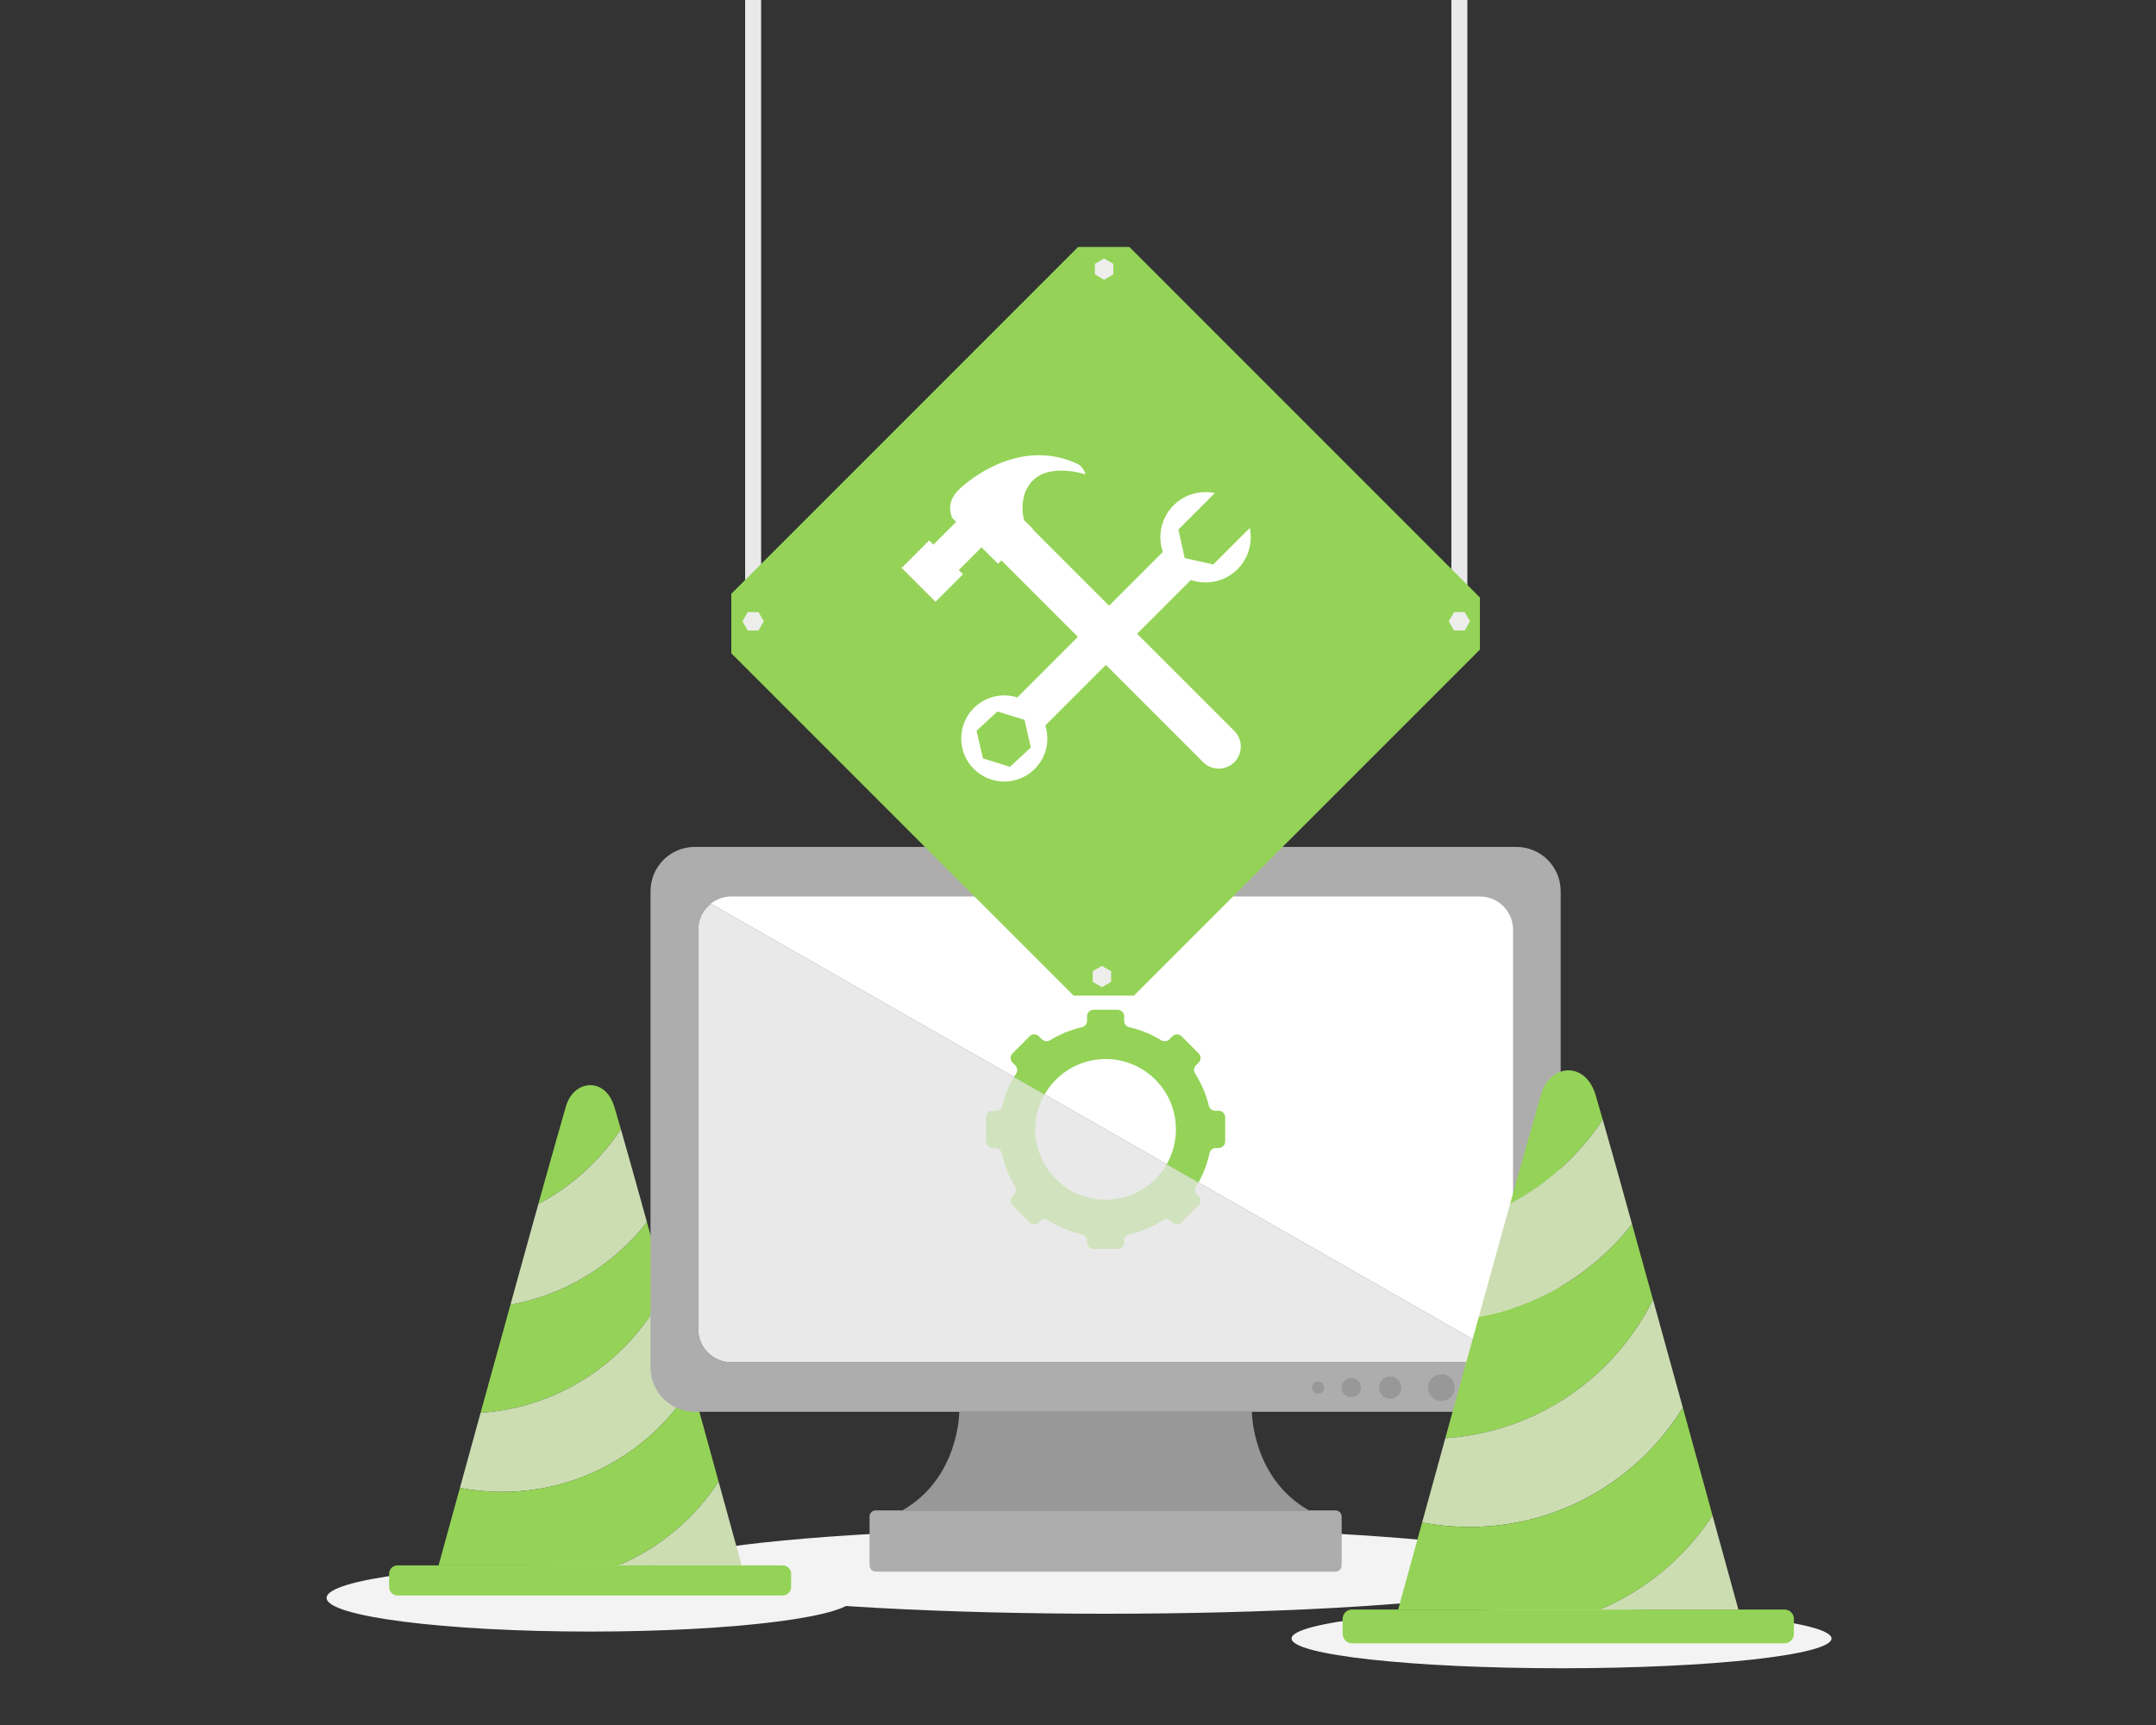<?xml version="1.0" encoding="utf-8"?>
<!-- Generator: Adobe Illustrator 23.0.4, SVG Export Plug-In . SVG Version: 6.00 Build 0)  -->
<svg version="1.1" id="Capa_1" xmlns="http://www.w3.org/2000/svg" xmlns:xlink="http://www.w3.org/1999/xlink" x="0px" y="0px"
	 viewBox="0 0 1200 960" style="enable-background:new 0 0 1200 960;" xml:space="preserve">
<rect x="0" y="0" width="1200" height="960" fill="#333333" stroke="none"/>
<style type="text/css">
	.st0{fill:#F3F3F3;}
	.st1{fill:#94D357;}
	.st2{fill:#CCDDB2;}
	.st3{fill:#999898;}
	.st4{fill:#AEADAD;}
	.st5{fill:#FFFFFF;}
	.st6{fill:#EAE9E9;}
	.st7{opacity:0.3;fill:#94D357;}
	.st8{fill:#EDEDEC;}
</style>
<g>
	<ellipse class="st0" cx="615.37" cy="874.16" rx="252.54" ry="23.92"/>
	<ellipse class="st0" cx="328.45" cy="889.27" rx="146.68" ry="18.73"/>
	<ellipse class="st0" cx="869.13" cy="911.86" rx="150.26" ry="16.56"/>
</g>
<g>
	<g>
		<path class="st1" d="M440.31,875.82v7.45c0,2.56-2.08,4.64-4.64,4.64H221.23c-2,0-3.71-1.28-4.35-3.05
			c-0.2-0.49-0.3-1.03-0.3-1.59v-7.45c0-2.57,2.08-4.64,4.64-4.64h214.44C438.23,871.18,440.31,873.25,440.31,875.82z"/>
	</g>
	<g>
		<path class="st1" d="M345.54,628.35c-2.56,3.93-5.37,7.7-8.4,11.32c-10.33,12.4-23.07,22.75-37.49,30.35
			c1.17-4.22,2.31-8.29,3.39-12.17c2.63-9.41,4.96-17.7,6.87-24.37c2.72-9.5,4.56-15.79,5.05-17.61c4.11-14.87,21.68-16.98,26.95,0
			C342.37,617.3,343.65,621.7,345.54,628.35z"/>
		<path class="st1" d="M370.45,717.57c-19.11,38.57-57.73,65.72-102.96,68.69c1.95-7.08,3.95-14.35,6-21.74
			c3.5-12.69,7.1-25.67,10.62-38.43c29.27-5.26,54.99-20.78,73.29-42.68c0.9-1.1,1.8-2.2,2.65-3.32c0.43,1.57,0.88,3.17,1.33,4.78
			c1.68,6.06,3.44,12.35,5.21,18.8C367.86,708.22,369.14,712.87,370.45,717.57z"/>
	</g>
	<g>
		<path class="st2" d="M360.05,680.08c-0.85,1.12-1.75,2.22-2.65,3.32c-18.31,21.9-44.02,37.42-73.29,42.68
			c2.09-7.59,4.18-15.09,6.2-22.42c2.49-8.98,4.9-17.68,7.17-25.85c0.74-2.65,1.46-5.26,2.18-7.79
			c14.42-7.59,27.16-17.95,37.49-30.35c3.03-3.62,5.84-7.39,8.4-11.32c1.33,4.6,2.94,10.29,4.78,16.85
			c1.1,3.93,2.29,8.15,3.55,12.65C355.78,664.72,357.85,672.17,360.05,680.08z"/>
		<g>
			<path class="st2" d="M385.25,771.14c-21.86,35.47-61.05,59.12-105.75,59.12c-8.04,0-15.9-0.76-23.52-2.22
				c1.53-5.55,3.17-11.48,4.87-17.7c2.11-7.64,4.34-15.72,6.63-24.08c45.24-2.96,83.85-30.12,102.96-68.69
				c4.29,15.43,8.69,31.4,12.96,46.94C384.01,766.74,384.64,768.94,385.25,771.14z"/>
			<g>
				<path class="st1" d="M396.05,810.33c-3.35-12.15-7.01-25.45-10.8-39.2c-21.86,35.47-61.05,59.12-105.75,59.12
					c-8.04,0-15.9-0.76-23.52-2.22c-5.89,21.41-10.18,37.04-11.48,41.71c-0.25,0.94-0.38,1.44-0.38,1.44h3.66h96.38
					c22.93-9.66,42.32-26.01,55.79-46.61C398.73,820.06,397.42,815.28,396.05,810.33z"/>
				<path class="st2" d="M412.79,871.18h-68.62c22.93-9.66,42.32-26.01,55.79-46.61C407.58,852.2,412.79,871.18,412.79,871.18z"/>
			</g>
		</g>
	</g>
</g>
<g>
	<g>
		<path class="st3" d="M696.79,785.7h-81.43h-81.43c0,0,0,36.87-31.72,54.86h113.15h113.15C696.79,822.57,696.79,785.7,696.79,785.7
			z"/>
		<path class="st4" d="M743.3,874.65H487.43c-1.9,0-3.45-1.54-3.45-3.45v-27.19c0-1.9,1.54-3.45,3.45-3.45H743.3
			c1.9,0,3.45,1.54,3.45,3.45v27.19C746.74,873.1,745.2,874.65,743.3,874.65z"/>
	</g>
	<g>
		<g>
			<g>
				<path class="st4" d="M844.02,471.33H386.69c-13.59,0-24.62,11.03-24.62,24.62v265.11c0,13.61,11.03,24.64,24.62,24.64h457.32
					c13.61,0,24.64-11.03,24.64-24.64V495.95C868.66,482.37,857.63,471.33,844.02,471.33z M407.05,758.12
					c-10.19,0-18.45-8.26-18.45-18.48V517.37c0-5.85,2.72-11.08,6.99-14.45l439.57,251.21c-3.16,2.51-7.15,4-11.47,4H407.05z"/>
				<path class="st5" d="M842.14,517.37v222.28c0,5.88-2.72,11.11-6.99,14.48L395.58,502.92c3.16-2.51,7.13-4,11.47-4h416.64
					C833.87,498.92,842.14,507.18,842.14,517.37z"/>
			</g>
			<g>
				<path class="st3" d="M809.69,772.22c0,4.1-3.33,7.43-7.43,7.43c-4.1,0-7.43-3.33-7.43-7.43c0-4.1,3.33-7.43,7.43-7.43
					C806.36,764.79,809.69,768.12,809.69,772.22z"/>
				<path class="st3" d="M779.98,772.22c0,3.44-2.79,6.22-6.22,6.22c-3.44,0-6.22-2.79-6.22-6.22c0-3.44,2.79-6.22,6.22-6.22
					C777.19,765.99,779.98,768.78,779.98,772.22z"/>
				<path class="st3" d="M757.49,772.22c0,2.97-2.41,5.38-5.38,5.38c-2.97,0-5.38-2.41-5.38-5.38c0-2.97,2.41-5.38,5.38-5.38
					C755.09,766.84,757.49,769.25,757.49,772.22z"/>
				<path class="st3" d="M737.02,772.22c0,1.88-1.53,3.41-3.41,3.41c-1.88,0-3.41-1.53-3.41-3.41c0-1.88,1.53-3.41,3.41-3.41
					C735.49,768.8,737.02,770.33,737.02,772.22z"/>
			</g>
		</g>
		<g>
			<path class="st6" d="M835.15,754.13c-3.16,2.51-7.15,4-11.47,4H407.05c-10.19,0-18.45-8.26-18.45-18.48V517.37
				c0-5.85,2.72-11.08,6.99-14.45l168.77,96.46l17.03,9.73l67.96,38.83l17.71,10.12L835.15,754.13z"/>
			<g>
				<path class="st7" d="M667.17,665.69l-0.89-0.92c-1.2-1.18-1.4-3.04-0.53-4.46c0.46-0.75,0.89-1.49,1.3-2.26l-17.71-10.12
					c-6.72,11.78-19.42,19.73-33.97,19.73c-21.63,0-39.15-17.54-39.15-39.15c0-7.06,1.88-13.68,5.15-19.42l-17.03-9.73
					c-2.89,4.91-5.11,10.31-6.48,16.02c-0.39,1.61-1.83,2.77-3.52,2.77h-1.9c-2.02,0-3.64,1.64-3.64,3.64v13.44
					c0,2,1.61,3.64,3.64,3.64H554c1.71,0,3.18,1.2,3.54,2.87c1.42,6.67,3.97,12.94,7.44,18.57c0.87,1.42,0.67,3.28-0.53,4.46
					l-0.89,0.92c-1.42,1.42-1.42,3.71,0,5.13l9.49,9.52c1.42,1.42,3.73,1.42,5.15,0l0.72-0.75c1.2-1.2,3.08-1.4,4.53-0.46
					c5.66,3.61,11.95,6.31,18.72,7.85c1.64,0.39,2.84,1.83,2.84,3.54v0.92c0,2,1.61,3.64,3.61,3.64h13.47c2,0,3.61-1.64,3.61-3.64
					v-0.92c0-1.71,1.2-3.16,2.84-3.54c6.77-1.54,13.08-4.24,18.72-7.85c1.45-0.94,3.32-0.75,4.53,0.46l0.75,0.75
					c1.4,1.42,3.71,1.42,5.13,0l9.49-9.52C668.59,669.4,668.59,667.11,667.17,665.69z"/>
				<path class="st1" d="M681.92,621.8v13.44c0,2-1.61,3.64-3.64,3.64h-1.54c-1.71,0-3.18,1.2-3.54,2.87
					c-1.23,5.78-3.32,11.27-6.14,16.31l-17.71-10.12c3.28-5.73,5.16-12.36,5.16-19.42c0-21.61-17.51-39.15-39.12-39.15
					c-14.55,0-27.25,7.95-33.99,19.73l-17.03-9.73c0.39-0.65,0.79-1.3,1.2-1.95c0.94-1.45,0.75-3.32-0.48-4.53l-1.52-1.54
					c-1.42-1.42-1.42-3.71,0-5.13l9.49-9.52c1.42-1.42,3.73-1.42,5.15,0l1.71,1.71c1.18,1.2,3.04,1.4,4.46,0.53
					c5.42-3.35,11.42-5.83,17.8-7.27c1.66-0.39,2.84-1.83,2.84-3.54v-2.53c0-2,1.61-3.64,3.61-3.64h13.47c2,0,3.61,1.64,3.61,3.64
					v2.53c0,1.71,1.18,3.16,2.84,3.54c6.38,1.45,12.38,3.93,17.8,7.27c1.42,0.87,3.28,0.67,4.46-0.53l1.73-1.71
					c1.4-1.42,3.71-1.42,5.13,0l9.49,9.52c1.42,1.42,1.42,3.71,0,5.13l-1.52,1.54c-1.23,1.2-1.42,3.08-0.48,4.53
					c3.49,5.44,6.12,11.49,7.68,17.97c0.39,1.61,1.83,2.77,3.52,2.77h1.9C680.3,618.16,681.92,619.8,681.92,621.8z"/>
			</g>
		</g>
	</g>
</g>
<g>
	<g>
		<rect x="807.82" class="st6" width="8.89" height="354.87"/>
		<rect x="414.74" class="st6" width="8.89" height="354.87"/>
	</g>
	<g>
		<polygon class="st1" points="823.7,332.54 823.7,361.5 631.1,554.09 597.55,554.09 407.04,363.58 407.04,330.45 600.06,137.43 
			628.59,137.43 		"/>
		<g>
			<path class="st7" d="M630.67,532.37h-32.44L428.76,362.9v-32.06l171.68-171.68h28.03l1.04,1.04l172.46,172.46v28.4L630.67,532.37
				z M601.18,525.24h26.53l167.13-167.13v-22.5L625.51,166.29h-22.12l-167.5,167.5v26.16L601.18,525.24z"/>
		</g>
		<g>
			<polygon class="st8" points="815.23,340.63 809.3,340.63 806.34,345.76 809.3,350.9 815.23,350.9 818.19,345.76 			"/>
			<polygon class="st8" points="422.15,340.63 416.22,340.63 413.26,345.76 416.22,350.9 422.15,350.9 425.11,345.76 			"/>
		</g>
		<g>
			<polygon class="st8" points="609.39,146.81 609.39,152.73 614.53,155.7 619.66,152.73 619.66,146.81 614.53,143.84 			"/>
			<polygon class="st8" points="608.19,540.49 608.19,546.42 613.32,549.38 618.45,546.42 618.45,540.49 613.32,537.53 			"/>
		</g>
		<path class="st5" d="M632.91,352.69l29.91-29.91c8.8,3.02,18.95,1.02,25.96-6c6.24-6.24,8.51-14.92,6.82-22.95l-20.29,20.29
			l-15.92-3.52l-3.52-15.92l20.29-20.29c-8.01-1.69-16.7,0.59-22.94,6.83c-7.01,7.01-9.02,17.14-6,25.94l-29.92,29.92l-42.53-42.53
			l0.18-0.18l-5.04-5.04c0,0-4.01-14.32,6-22.86c10.01-8.54,28.12-2.5,28.12-2.5s0.38-1.4-2.53-4.56c-0.43-0.46-0.94-0.86-1.51-1.13
			c-30.46-14.41-58.3,6.49-66.33,14.22c-8.1,7.8-3.53,15.9-3.53,15.9l2.06,2.06l-12.66,12.66l-2.36-2.36l-15.31,15.31l18.84,18.84
			l15.31-15.31l-2.36-2.36l12.66-12.66l4.16,4.16l5.04,5.04l1.88-1.88l42.53,42.53l-33.7,33.7c-8.26-2.62-17.65-0.65-24.2,5.9
			c-9.36,9.36-9.36,24.54,0,33.9c9.36,9.36,24.54,9.36,33.9,0c6.55-6.55,8.52-15.94,5.9-24.2l33.7-33.7l54.12,54.12
			c4.8,4.8,12.57,4.8,17.37,0c4.8-4.8,4.8-12.57,0-17.37L632.91,352.69z M562.15,426.73l-15.07-4.66l-3.51-15.4l11.58-10.71
			l15.08,4.65l3.51,15.4L562.15,426.73z"/>
	</g>
</g>
<g>
	<g>
		<path class="st1" d="M998.46,900.94v8.37c0,2.87-2.34,5.21-5.21,5.21H752.5c-2.24,0-4.17-1.44-4.88-3.43
			c-0.22-0.55-0.33-1.15-0.33-1.78v-8.37c0-2.89,2.34-5.21,5.21-5.21h240.75C996.12,895.73,998.46,898.05,998.46,900.94z"/>
	</g>
	<g>
		<path class="st1" d="M892.06,623.11c-2.87,4.41-6.03,8.65-9.43,12.71c-11.6,13.92-25.9,25.55-42.09,34.07
			c1.31-4.74,2.6-9.31,3.81-13.67c2.95-10.57,5.57-19.87,7.72-27.36c3.05-10.67,5.12-17.73,5.67-19.77
			c4.61-16.69,24.33-19.06,30.26,0C888.51,610.7,889.94,615.64,892.06,623.11z"/>
		<path class="st1" d="M920.03,723.27c-21.46,43.3-64.81,73.79-115.6,77.12c2.19-7.94,4.44-16.11,6.73-24.41
			c3.93-14.25,7.97-28.82,11.93-43.15c32.86-5.9,61.73-23.33,82.28-47.91c1.01-1.24,2.02-2.47,2.98-3.73
			c0.48,1.77,0.98,3.56,1.49,5.37c1.89,6.81,3.86,13.87,5.85,21.11C917.13,712.78,918.57,718,920.03,723.27z"/>
	</g>
	<g>
		<path class="st2" d="M908.35,681.18c-0.96,1.26-1.97,2.5-2.98,3.73c-20.55,24.59-49.43,42.01-82.28,47.91
			c2.35-8.52,4.69-16.95,6.96-25.17c2.8-10.09,5.5-19.85,8.04-29.03c0.83-2.98,1.64-5.9,2.45-8.75
			c16.19-8.52,30.49-20.15,42.09-34.07c3.4-4.06,6.56-8.3,9.43-12.71c1.49,5.17,3.3,11.55,5.37,18.91c1.24,4.41,2.57,9.15,3.98,14.2
			C903.56,663.93,905.88,672.31,908.35,681.18z"/>
		<g>
			<path class="st2" d="M936.65,783.41c-24.54,39.82-68.54,66.37-118.72,66.37c-9.03,0-17.85-0.86-26.4-2.5
				c1.71-6.23,3.56-12.89,5.47-19.87c2.37-8.57,4.87-17.65,7.44-27.03c50.79-3.33,94.14-33.82,115.6-77.12
				c4.82,17.32,9.76,35.25,14.55,52.7C935.26,778.47,935.97,780.94,936.65,783.41z"/>
			<g>
				<path class="st1" d="M948.78,827.42c-3.76-13.64-7.87-28.57-12.13-44c-24.54,39.82-68.54,66.37-118.72,66.37
					c-9.03,0-17.85-0.86-26.4-2.5c-6.61,24.03-11.42,41.58-12.89,46.83c-0.28,1.06-0.43,1.61-0.43,1.61h4.11h108.21
					c25.75-10.84,47.51-29.2,62.64-52.33C951.78,838.34,950.31,832.97,948.78,827.42z"/>
				<path class="st2" d="M967.56,895.73h-77.04c25.75-10.84,47.51-29.2,62.64-52.33C961.71,874.42,967.56,895.73,967.56,895.73z"/>
			</g>
		</g>
	</g>
</g>
</svg>
